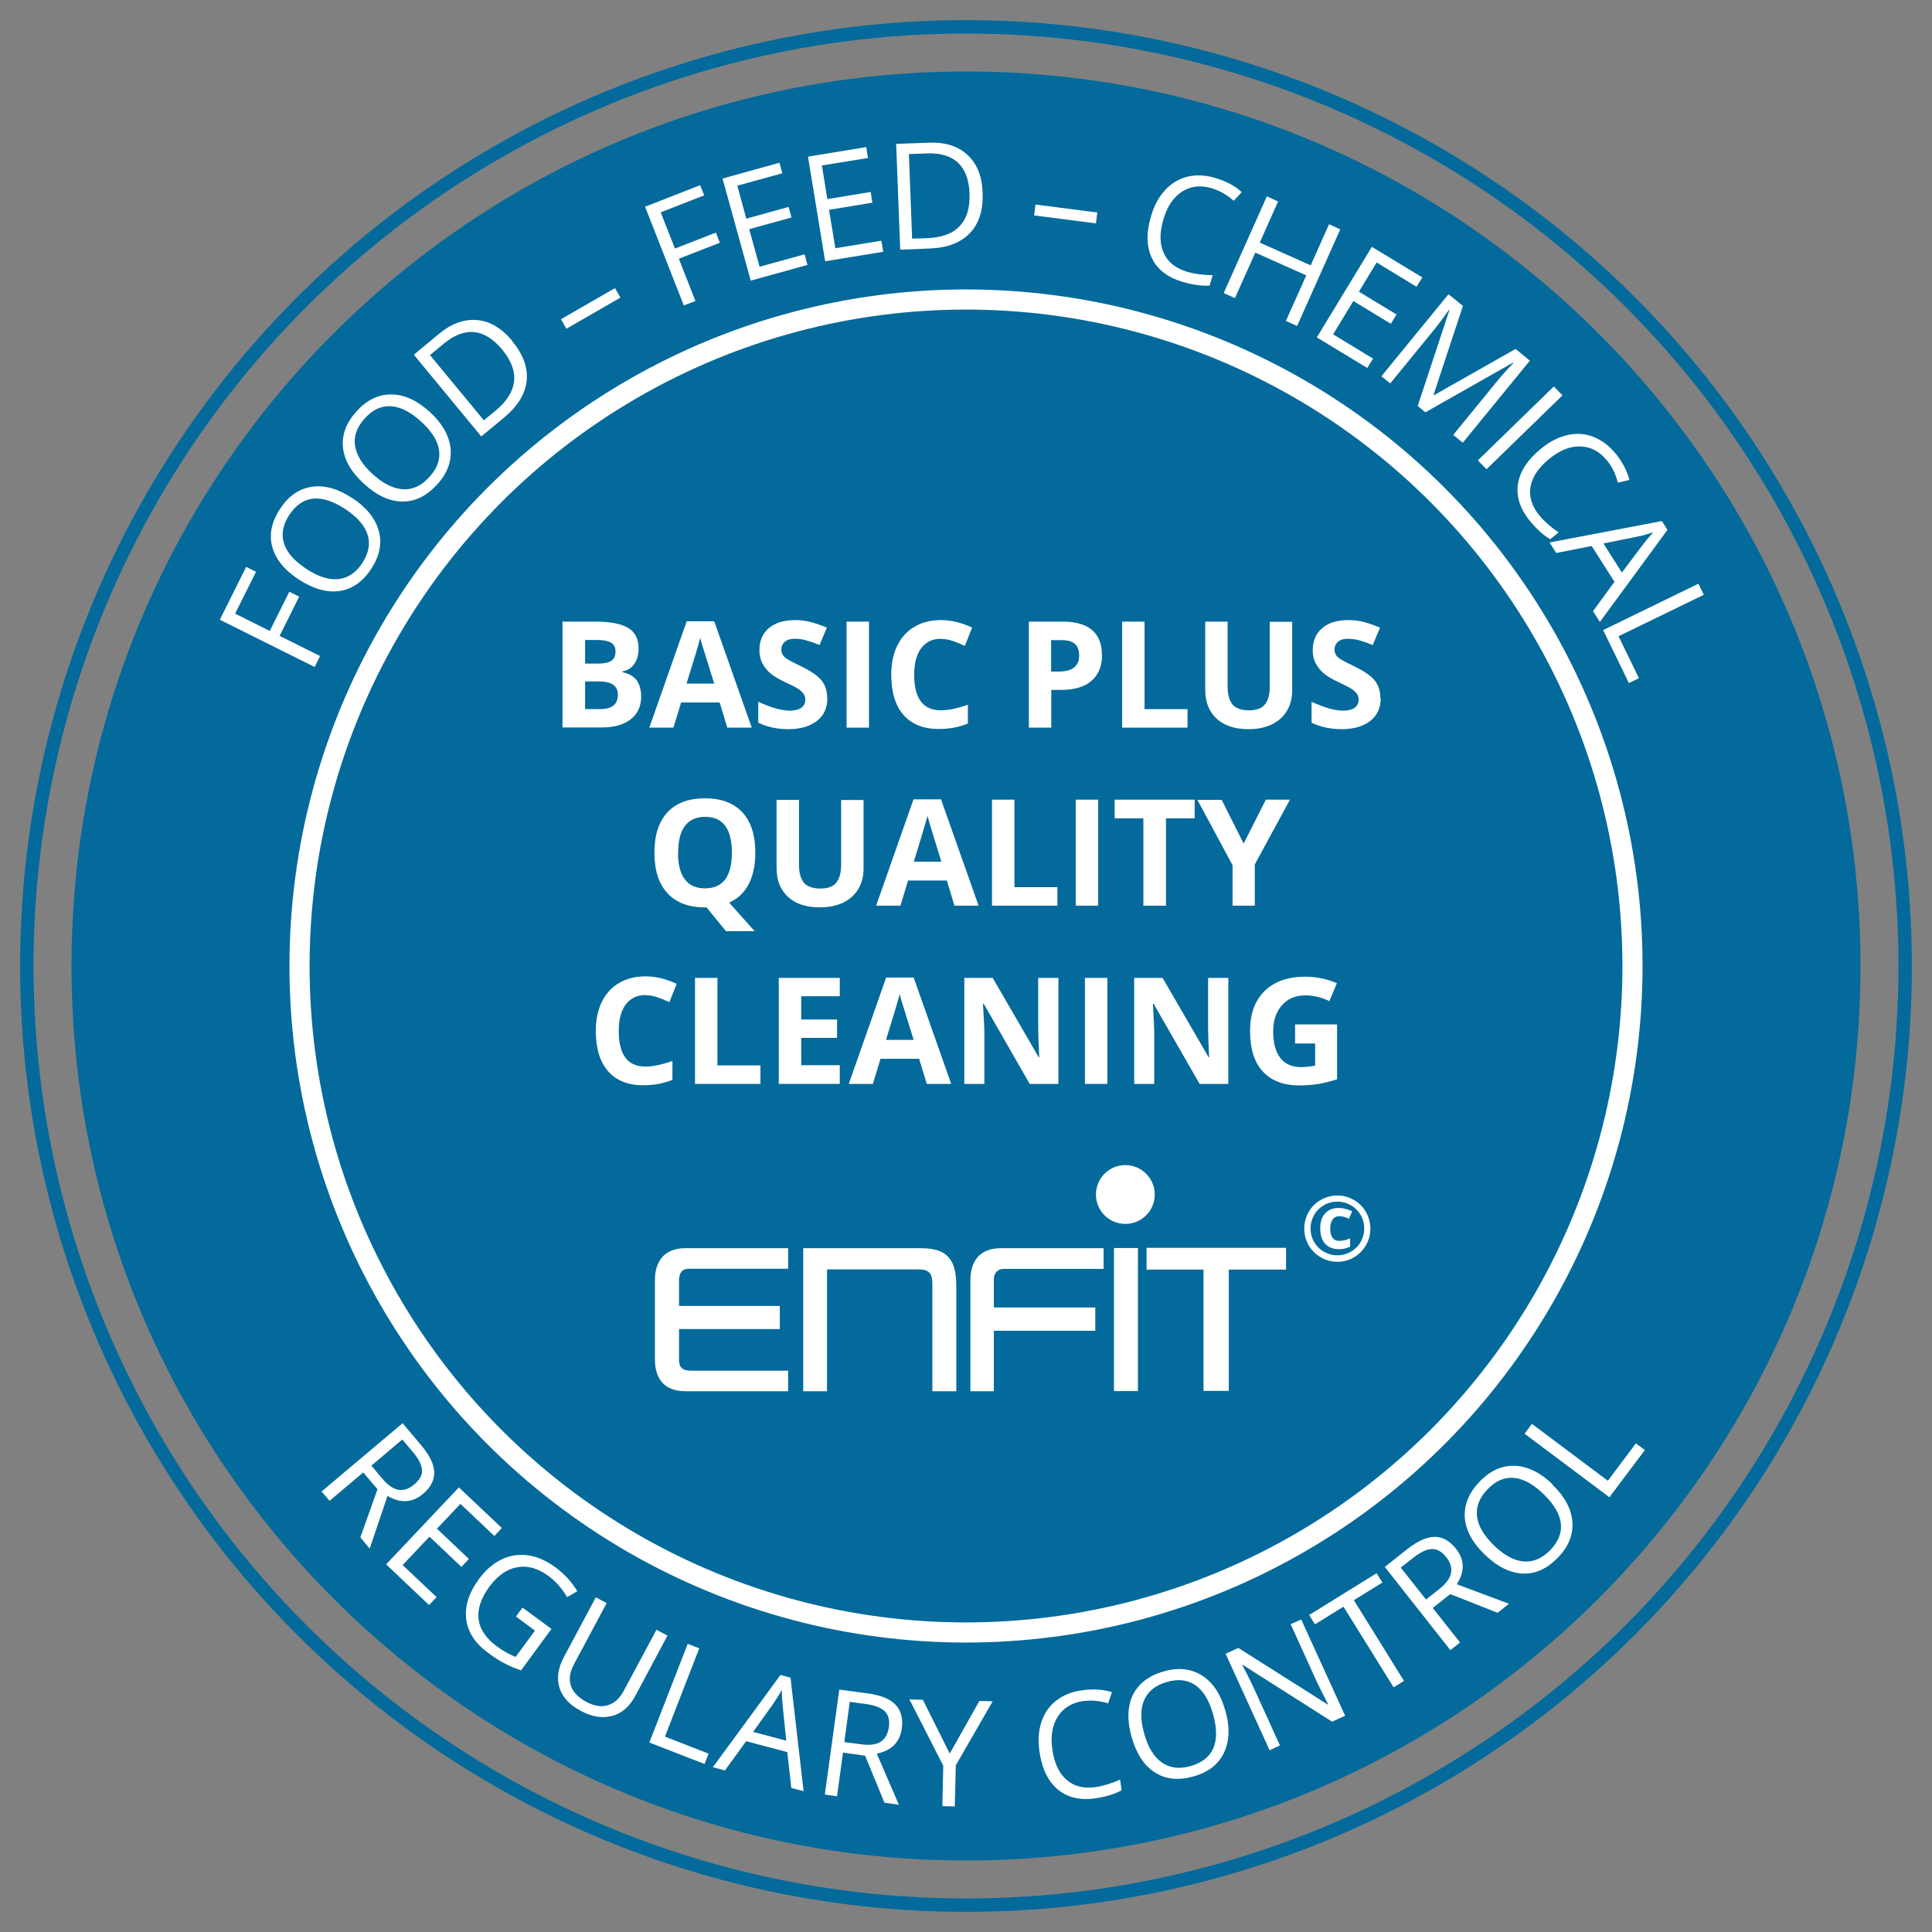 <?xml version="1.0" encoding="UTF-8"?>
<svg width="72px" height="72px" viewBox="0 0 72 72" version="1.1" xmlns="http://www.w3.org/2000/svg" xmlns:xlink="http://www.w3.org/1999/xlink">
    <rect x="0" y="0" width="72" height="72" fill="#808080" stroke="none"/>
    <title>BasicPlus-Quality-Cleaning 40x40</title>
    <defs>
        <radialGradient cx="50%" cy="50%" fx="50%" fy="50%" r="50%" id="radialGradient-1">
            <stop stop-color="#31000C" offset="0%"></stop>
            <stop stop-color="#A24829" offset="73%"></stop>
            <stop stop-color="#31000C" offset="100%"></stop>
        </radialGradient>
        <radialGradient cx="50%" cy="50%" fx="50%" fy="50%" r="50%" id="radialGradient-2">
            <stop stop-color="#FFFFFF" offset="15%"></stop>
            <stop stop-color="#EAD9DA" offset="20%"></stop>
            <stop stop-color="#CBA3A5" offset="29%"></stop>
            <stop stop-color="#B57B7F" offset="36%"></stop>
            <stop stop-color="#A76267" offset="41%"></stop>
            <stop stop-color="#A35A5F" offset="45%"></stop>
            <stop stop-color="#793940" offset="56%"></stop>
            <stop stop-color="#521A24" offset="69%"></stop>
            <stop stop-color="#390712" offset="79%"></stop>
            <stop stop-color="#31000C" offset="85%"></stop>
            <stop stop-color="#35020C" offset="86%"></stop>
            <stop stop-color="#41080F" offset="87%"></stop>
            <stop stop-color="#561213" offset="87%"></stop>
            <stop stop-color="#732019" offset="88%"></stop>
            <stop stop-color="#983221" offset="89%"></stop>
            <stop stop-color="#C6492B" offset="90%"></stop>
            <stop stop-color="#D8522F" offset="90%"></stop>
            <stop stop-color="#D6512E" offset="90%"></stop>
            <stop stop-color="#AA3B25" offset="91%"></stop>
            <stop stop-color="#85291D" offset="92%"></stop>
            <stop stop-color="#661A17" offset="94%"></stop>
            <stop stop-color="#4F0E12" offset="95%"></stop>
            <stop stop-color="#3E060E" offset="97%"></stop>
            <stop stop-color="#34010C" offset="98%"></stop>
            <stop stop-color="#31000C" offset="100%"></stop>
        </radialGradient>
        <radialGradient cx="50%" cy="50%" fx="50%" fy="50%" r="50%" id="radialGradient-3">
            <stop stop-color="#FFFFFF" offset="15%"></stop>
            <stop stop-color="#C2C3C5" offset="28%"></stop>
            <stop stop-color="#878A8D" offset="43%"></stop>
            <stop stop-color="#575A5F" offset="56%"></stop>
            <stop stop-color="#31353B" offset="69%"></stop>
            <stop stop-color="#161A22" offset="81%"></stop>
            <stop stop-color="#050A12" offset="92%"></stop>
            <stop stop-color="#00050D" offset="100%"></stop>
        </radialGradient>
    </defs>
    <g id="Starseite" stroke="none" stroke-width="1" fill="none" fill-rule="evenodd">
        <g id="BasicPlus-Quality-Cleaning-40x40" transform="translate(1, 1)">
            <g id="Group" transform="translate(34.677, 34.569)">
                <circle id="Oval" cx="0.5" cy="0.5" r="1"></circle>
                <circle id="Oval" cx="0.5" cy="0.5" r="1"></circle>
                <polyline id="Path" points="0.5 0.5 0.802 0.944 0.5 0.5 0.198 0.048 0.5 0.5 0.048 0.794 0.5 0.5 0.952 0.198 0.5 0.5 0.833 0.786 0.5 0.5 0.167 0.206 0.5 0.5 0.206 0.833 0.5 0.5 0.786 0.159 0.5 0.5 0.873 0.675 0.5 0.5 0.119 0.317 0.5 0.5 0.317 0.873 0.5 0.5 0.683 0.119 0.5 0.5 0.905 0.611 0.5 0.5 0.087 0.389 0.5 0.5 0.389 0.905 0.5 0.5 0.611 0.087 0.5 0.5 0.802 0.571 0.5 0.5 0.198 0.421 0.5 0.5 0.421 0.794 0.5 0.5 0.579 0.198 0.5 0.5 0.746 0.952 0.5 0.5 0.254 0.04 0.5 0.5 0.04 0.746 0.5 0.5 0.952 0.254 0.5 0.5 1 0.746 0.5 0.5 -5.63922806e-15 0.246 0.5 0.5 0.246 1 0.5 0.5 0.754 0 0.5 0.5 0.508 0.508 0.5 0.5 0.492 0.484 0.5 0.5 0.484 0.508 0.5 0.5 0.508 0.484 0.5 0.5 0.937 0.81 0.5 0.5 0.056 0.183 0.5 0.5 0.19 0.937 0.5 0.5 0.81 0.056 0.5 0.5 0.579 0.516 0.5 0.5 0.413 0.476 0.5 0.5 0.484 0.579 0.5 0.5 0.516 0.413 0.5 0.5 0.881 0.698 0.5 0.5 0.119 0.294 0.5 0.5 0.294 0.881 0.5 0.5 0.698 0.111 0.5 0.5 0.69 0.738 0.5 0.5 0.31 0.254 0.5 0.5 0.254 0.69 0.5 0.5 0.738 0.302 0.5 0.5 0.579 0.5 0.5 0.5 0.413 0.492 0.5 0.5 0.492 0.579 0.5 0.5 0.5 0.413 0.5 0.5 0.595 0.786 0.5 0.5 0.405 0.206 0.5 0.5 0.206 0.595 0.5 0.5 0.786 0.397 0.5 0.5 0.556 0.643 0.5 0.5 0.437 0.349 0.5 0.5 0.357 0.556 0.5 0.5 0.643 0.437"></polyline>
                <circle id="Oval" fill="url(#radialGradient-1)" fill-rule="nonzero" opacity="0.15" style="mix-blend-mode: screen;" cx="0.5" cy="0.5" r="1"></circle>
                <circle id="Oval" fill="url(#radialGradient-2)" fill-rule="nonzero" opacity="0.5" style="mix-blend-mode: screen;" cx="0.5" cy="0.5" r="1"></circle>
                <circle id="Oval" fill="url(#radialGradient-3)" fill-rule="nonzero" style="mix-blend-mode: screen;" cx="0.5" cy="0.5" r="1"></circle>
                <polyline id="Path" stroke="#FFFFFF" stroke-width="2" opacity="0.03" style="mix-blend-mode: screen;" points="0.5 0.5 0.802 0.944 0.5 0.5 0.198 0.048 0.5 0.5 0.048 0.794 0.5 0.5 0.952 0.198 0.5 0.5 0.833 0.786 0.5 0.5 0.167 0.206 0.5 0.5 0.206 0.833 0.5 0.5 0.786 0.159 0.5 0.5 0.873 0.675 0.5 0.5 0.119 0.317 0.5 0.5 0.317 0.873 0.5 0.5 0.683 0.119 0.5 0.5 0.905 0.611 0.5 0.5 0.087 0.389 0.5 0.5 0.389 0.905 0.5 0.5 0.611 0.087 0.5 0.5 0.802 0.571 0.5 0.5 0.198 0.421 0.5 0.5 0.421 0.794 0.5 0.5 0.579 0.198 0.5 0.5 0.746 0.952 0.5 0.5 0.254 0.04 0.5 0.5 0.04 0.746 0.5 0.5 0.952 0.254 0.5 0.5 1 0.746 0.5 0.5 -5.63922806e-15 0.246 0.5 0.5 0.246 1 0.5 0.5 0.754 0 0.5 0.5 0.508 0.508 0.5 0.5 0.492 0.484 0.5 0.5 0.484 0.508 0.5 0.5 0.508 0.484 0.5 0.5 0.937 0.81 0.5 0.5 0.056 0.183 0.5 0.5 0.19 0.937 0.5 0.5 0.81 0.056 0.5 0.5 0.579 0.516 0.5 0.5 0.413 0.476 0.5 0.5 0.484 0.579 0.5 0.5 0.516 0.413 0.5 0.5 0.881 0.698 0.5 0.5 0.119 0.294 0.5 0.5 0.294 0.881 0.5 0.5 0.698 0.111 0.5 0.5 0.69 0.738 0.5 0.5 0.31 0.254 0.5 0.5 0.254 0.69 0.5 0.5 0.738 0.302 0.5 0.5 0.579 0.5 0.5 0.5 0.413 0.492 0.5 0.5 0.492 0.579 0.5 0.5 0.5 0.413 0.5 0.5 0.595 0.786 0.5 0.5 0.405 0.206 0.5 0.5 0.206 0.595 0.5 0.5 0.786 0.397 0.5 0.5 0.556 0.643 0.5 0.5 0.437 0.349 0.5 0.5 0.357 0.556 0.5 0.5 0.643 0.437"></polyline>
            </g>
            <path d="M68.335,35.006 C68.335,53.418 53.405,68.335 34.994,68.335 C16.582,68.335 1.665,53.405 1.665,34.994 C1.665,16.582 16.595,1.665 35.006,1.665 C53.418,1.665 68.335,16.595 68.335,35.006" id="Path" fill="#036A9B" fill-rule="nonzero"></path>
            <g id="Group" transform="translate(10.162, 10.162)">
                <circle id="Oval" fill="#036A9B" fill-rule="nonzero" cx="24.838" cy="24.838" r="24.838"></circle>
                <circle id="Oval" stroke="#FFFFFF" stroke-width="0.75" cx="24.838" cy="24.838" r="24.838"></circle>
            </g>
            <circle id="Oval" stroke="#036A9B" stroke-width="0.5" cx="35" cy="35" r="35"></circle>
            <g id="Group" transform="translate(7.192, 4.315)" fill="#FFFFFF" fill-rule="nonzero">
                <polygon id="Path" points="3.736 19.13 3.533 19.541 -1.12468324e-15 17.781 0.981 15.812 1.349 15.996 0.57 17.553 1.861 18.199 2.59 16.737 2.957 16.92 2.229 18.383 3.742 19.136"></polygon>
                <path d="M4.951,13.254 C5.477,13.603 5.8,14.014 5.926,14.476 C6.053,14.945 5.952,15.413 5.641,15.888 C5.318,16.376 4.92,16.648 4.451,16.711 C3.982,16.775 3.476,16.629 2.931,16.274 C2.393,15.92 2.07,15.508 1.95,15.052 C1.83,14.597 1.931,14.122 2.254,13.634 C2.571,13.159 2.963,12.893 3.438,12.824 C3.913,12.76 4.413,12.9 4.945,13.254 L4.951,13.254 Z M3.21,15.876 C3.653,16.173 4.058,16.3 4.413,16.268 C4.768,16.23 5.065,16.034 5.306,15.673 C5.546,15.306 5.616,14.957 5.508,14.616 C5.401,14.274 5.128,13.957 4.679,13.66 C4.236,13.368 3.837,13.235 3.489,13.267 C3.134,13.299 2.843,13.501 2.596,13.862 C2.355,14.223 2.286,14.578 2.387,14.92 C2.488,15.261 2.76,15.578 3.204,15.869 L3.21,15.876 Z" id="Shape"></path>
                <path d="M7.813,10.025 C8.281,10.45 8.541,10.899 8.598,11.38 C8.649,11.861 8.49,12.311 8.104,12.735 C7.712,13.166 7.281,13.381 6.806,13.375 C6.331,13.375 5.85,13.153 5.375,12.716 C4.901,12.286 4.635,11.83 4.59,11.361 C4.54,10.886 4.711,10.437 5.103,10.006 C5.483,9.588 5.914,9.38 6.395,9.386 C6.876,9.386 7.351,9.607 7.819,10.032 L7.813,10.025 Z M5.698,12.355 C6.097,12.716 6.471,12.9 6.832,12.919 C7.192,12.938 7.515,12.786 7.807,12.463 C8.104,12.14 8.224,11.804 8.168,11.45 C8.117,11.102 7.889,10.747 7.49,10.386 C7.098,10.032 6.724,9.842 6.369,9.823 C6.015,9.804 5.692,9.956 5.401,10.279 C5.109,10.601 4.983,10.943 5.04,11.298 C5.097,11.652 5.312,12.007 5.705,12.362 L5.698,12.355 Z" id="Shape"></path>
                <path d="M10.89,7.391 C11.308,7.892 11.485,8.392 11.435,8.879 C11.384,9.367 11.099,9.829 10.586,10.253 L9.744,10.95 L7.23,7.904 L8.161,7.132 C8.636,6.739 9.111,6.568 9.592,6.613 C10.073,6.657 10.504,6.917 10.896,7.385 L10.89,7.391 Z M10.523,7.714 C10.194,7.315 9.845,7.1 9.484,7.062 C9.117,7.024 8.737,7.17 8.345,7.493 L7.832,7.917 L9.839,10.348 L10.27,9.994 C10.694,9.645 10.922,9.278 10.966,8.898 C11.01,8.518 10.858,8.12 10.523,7.714 L10.523,7.714 Z" id="Shape"></path>
                <polygon id="Path" points="12.916 6.936 12.713 6.581 14.727 5.422 14.929 5.777"></polygon>
                <polygon id="Path" points="17.722 5.904 17.291 6.068 15.848 2.39 17.899 1.586 18.051 1.965 16.43 2.599 16.962 3.947 18.488 3.352 18.633 3.732 17.107 4.327 17.722 5.897"></polygon>
                <polygon id="Path" points="21.907 4.555 19.786 5.144 18.735 1.339 20.856 0.75 20.963 1.142 19.285 1.605 19.621 2.833 21.198 2.396 21.305 2.789 19.729 3.225 20.115 4.625 21.793 4.162 21.9 4.561"></polygon>
                <polygon id="Path" points="24.73 4.067 22.559 4.422 21.919 0.522 24.091 0.167 24.154 0.573 22.438 0.851 22.641 2.105 24.256 1.839 24.319 2.238 22.704 2.504 22.939 3.935 24.654 3.656 24.724 4.061"></polygon>
                <path d="M28.428,1.858 C28.453,2.51 28.295,3.016 27.953,3.371 C27.611,3.732 27.111,3.922 26.446,3.947 L25.357,3.991 L25.205,0.047 L26.415,0.003 C27.029,-0.023 27.51,0.129 27.865,0.459 C28.219,0.788 28.409,1.256 28.428,1.864 L28.428,1.858 Z M27.94,1.896 C27.921,1.383 27.776,0.997 27.51,0.75 C27.244,0.497 26.851,0.383 26.345,0.402 L25.68,0.427 L25.8,3.58 L26.358,3.561 C26.902,3.542 27.314,3.39 27.573,3.111 C27.839,2.833 27.959,2.428 27.94,1.902 L27.94,1.896 Z" id="Shape"></path>
                <polygon id="Path" points="30.346 2.713 30.397 2.307 32.702 2.605 32.651 3.01"></polygon>
                <path d="M36.969,1.7 C36.551,1.579 36.184,1.617 35.861,1.826 C35.538,2.035 35.304,2.377 35.165,2.858 C35.019,3.352 35.019,3.77 35.177,4.112 C35.329,4.454 35.62,4.682 36.051,4.815 C36.317,4.891 36.634,4.935 37.001,4.941 L36.887,5.327 C36.596,5.346 36.26,5.302 35.874,5.188 C35.317,5.024 34.937,4.726 34.734,4.302 C34.531,3.871 34.519,3.346 34.709,2.725 C34.823,2.333 35,2.016 35.234,1.763 C35.469,1.51 35.741,1.351 36.064,1.269 C36.387,1.193 36.735,1.206 37.108,1.32 C37.507,1.44 37.83,1.611 38.083,1.845 L37.786,2.168 C37.539,1.946 37.273,1.795 36.988,1.712 L36.969,1.7 Z" id="Path"></path>
                <polygon id="Path" points="40.147 6.834 39.73 6.644 40.489 4.948 38.59 4.099 37.83 5.796 37.412 5.606 39.02 2.003 39.438 2.193 38.755 3.726 40.654 4.574 41.338 3.042 41.756 3.232"></polygon>
                <polygon id="Path" points="42.762 8.398 40.882 7.259 42.933 3.884 44.814 5.024 44.598 5.372 43.111 4.466 42.452 5.555 43.851 6.404 43.642 6.752 42.243 5.904 41.49 7.145 42.978 8.05 42.762 8.398"></polygon>
                <path d="M44.643,9.81 L45.82,6.252 L45.801,6.239 C45.643,6.467 45.447,6.733 45.206,7.031 L43.617,8.974 L43.288,8.708 L45.789,5.65 L46.327,6.087 L45.232,9.399 L45.251,9.411 L48.29,7.689 L48.821,8.126 L46.321,11.184 L45.966,10.893 L47.574,8.924 C47.758,8.696 47.967,8.461 48.207,8.215 L48.188,8.202 L44.928,10.051 L44.643,9.816 L44.643,9.81 Z" id="Path"></path>
                <polygon id="Path" points="46.884 11.842 49.714 9.088 50.037 9.418 47.207 12.172 46.884 11.842"></polygon>
                <path d="M51.69,11.842 C51.417,11.507 51.088,11.33 50.702,11.323 C50.322,11.311 49.936,11.463 49.543,11.785 C49.144,12.115 48.91,12.457 48.847,12.824 C48.783,13.191 48.891,13.546 49.176,13.894 C49.353,14.109 49.588,14.318 49.891,14.527 L49.581,14.78 C49.328,14.635 49.075,14.407 48.821,14.096 C48.454,13.647 48.309,13.185 48.378,12.716 C48.454,12.248 48.739,11.811 49.246,11.399 C49.562,11.14 49.885,10.975 50.221,10.899 C50.556,10.823 50.873,10.842 51.183,10.962 C51.493,11.083 51.772,11.292 52.019,11.589 C52.278,11.912 52.449,12.241 52.532,12.571 L52.101,12.672 C52.019,12.349 51.886,12.077 51.696,11.842 L51.69,11.842 Z" id="Path"></path>
                <path d="M51.177,17.458 L51.974,16.369 L51.126,15.033 L49.803,15.293 L49.556,14.901 L53.741,14.103 L53.95,14.432 L51.43,17.864 L51.177,17.465 L51.177,17.458 Z M52.247,16.027 L53.032,14.983 C53.133,14.85 53.26,14.698 53.418,14.521 C53.253,14.578 53.057,14.635 52.848,14.679 L51.563,14.938 L52.247,16.015 L52.247,16.027 Z" id="Shape"></path>
                <polygon id="Path" points="51.55 18.168 55.102 16.439 55.305 16.851 52.126 18.395 52.886 19.959 52.513 20.143 51.55 18.161"></polygon>
            </g>
            <g id="Group" transform="translate(10.985, 52.038)" fill="#FFFFFF" fill-rule="nonzero">
                <path d="M1.551,1.836 L0.298,2.893 L0,2.545 L3.02,0 L3.717,0.829 C4.027,1.197 4.191,1.532 4.198,1.83 C4.204,2.127 4.065,2.393 3.78,2.634 C3.381,2.969 2.938,2.995 2.457,2.71 L1.792,4.673 L1.444,4.255 L2.083,2.463 L1.551,1.836 L1.551,1.836 Z M1.855,1.583 L2.26,2.064 C2.469,2.311 2.672,2.45 2.868,2.482 C3.064,2.514 3.261,2.45 3.457,2.279 C3.66,2.108 3.755,1.931 3.742,1.741 C3.729,1.551 3.615,1.323 3.394,1.064 L3.007,0.608 L1.855,1.583 L1.855,1.583 Z" id="Shape"></path>
                <polygon id="Path" points="4.001 6.775 2.406 5.261 5.116 2.393 6.718 3.906 6.439 4.204 5.173 3.007 4.299 3.932 5.489 5.059 5.211 5.356 4.02 4.229 3.02 5.287 4.286 6.483 4.001 6.781"></polygon>
                <path d="M7.484,6.87 L8.566,7.667 L7.433,9.212 C7.224,9.143 7.022,9.06 6.832,8.959 C6.635,8.858 6.426,8.725 6.198,8.554 C5.717,8.199 5.445,7.781 5.388,7.3 C5.331,6.819 5.489,6.319 5.869,5.8 C6.11,5.47 6.395,5.23 6.705,5.078 C7.022,4.926 7.351,4.875 7.699,4.926 C8.041,4.976 8.383,5.128 8.718,5.375 C9.054,5.622 9.326,5.92 9.529,6.262 L9.149,6.483 C8.953,6.148 8.718,5.888 8.452,5.692 C8.066,5.407 7.68,5.299 7.287,5.369 C6.901,5.439 6.559,5.679 6.255,6.091 C5.939,6.521 5.806,6.92 5.85,7.3 C5.895,7.674 6.122,8.016 6.528,8.313 C6.749,8.478 6.984,8.611 7.23,8.712 L7.952,7.731 L7.243,7.205 L7.484,6.876 L7.484,6.87 Z" id="Path"></path>
                <path d="M12.891,7.914 L11.688,10.168 C11.473,10.567 11.188,10.814 10.827,10.909 C10.466,11.004 10.073,10.947 9.655,10.719 C9.238,10.497 8.972,10.206 8.864,9.858 C8.756,9.503 8.813,9.13 9.022,8.731 L10.219,6.49 L10.624,6.705 L9.408,8.978 C9.25,9.269 9.212,9.535 9.288,9.776 C9.364,10.016 9.554,10.219 9.864,10.384 C10.156,10.542 10.428,10.586 10.668,10.51 C10.909,10.434 11.112,10.257 11.264,9.966 L12.479,7.699 L12.884,7.914 L12.891,7.914 Z" id="Path"></path>
                <polygon id="Path" points="12.213 11.903 13.644 8.224 14.075 8.389 12.796 11.681 14.423 12.315 14.271 12.701 12.22 11.903"></polygon>
                <path d="M17.506,13.6 L17.354,12.258 L15.822,11.852 L15.031,12.941 L14.581,12.821 L17.101,9.383 L17.475,9.484 L17.962,13.714 L17.506,13.594 L17.506,13.6 Z M17.316,11.827 L17.183,10.529 C17.164,10.365 17.152,10.162 17.152,9.934 C17.069,10.092 16.968,10.257 16.842,10.44 L16.082,11.504 L17.316,11.833 L17.316,11.827 Z" id="Shape"></path>
                <path d="M19.431,12.277 L19.209,13.904 L18.754,13.84 L19.292,9.928 L20.368,10.073 C20.849,10.137 21.191,10.282 21.394,10.497 C21.596,10.713 21.672,11.004 21.622,11.371 C21.552,11.89 21.242,12.201 20.691,12.315 L21.514,14.22 L20.976,14.144 L20.254,12.391 L19.437,12.277 L19.431,12.277 Z M19.482,11.884 L20.102,11.966 C20.425,12.011 20.666,11.979 20.837,11.871 C21.001,11.764 21.103,11.58 21.141,11.327 C21.179,11.067 21.122,10.871 20.989,10.738 C20.849,10.605 20.615,10.51 20.279,10.466 L19.684,10.384 L19.482,11.878 L19.482,11.884 Z" id="Shape"></path>
                <polygon id="Path" points="23.414 12.302 24.515 10.352 25.009 10.365 23.635 12.751 23.597 14.284 23.135 14.271 23.167 12.764 21.907 10.295 22.407 10.308 23.407 12.308"></polygon>
                <path d="M28.396,10.352 C27.966,10.415 27.649,10.605 27.44,10.928 C27.231,11.251 27.162,11.656 27.231,12.156 C27.307,12.669 27.478,13.049 27.763,13.29 C28.042,13.537 28.403,13.625 28.846,13.562 C29.118,13.524 29.422,13.429 29.758,13.283 L29.815,13.682 C29.555,13.821 29.232,13.923 28.833,13.98 C28.257,14.062 27.789,13.948 27.428,13.644 C27.067,13.34 26.839,12.865 26.75,12.22 C26.693,11.814 26.719,11.454 26.826,11.131 C26.934,10.808 27.117,10.542 27.377,10.339 C27.637,10.137 27.959,10.004 28.346,9.953 C28.757,9.896 29.124,9.921 29.454,10.023 L29.314,10.44 C28.998,10.346 28.694,10.314 28.396,10.358 L28.396,10.352 Z" id="Path"></path>
                <path d="M33.683,10.713 C33.854,11.321 33.835,11.84 33.632,12.277 C33.423,12.713 33.044,13.011 32.499,13.163 C31.942,13.321 31.461,13.277 31.056,13.017 C30.657,12.764 30.365,12.321 30.188,11.7 C30.011,11.08 30.03,10.561 30.232,10.13 C30.441,9.706 30.828,9.408 31.385,9.25 C31.929,9.092 32.404,9.149 32.809,9.402 C33.215,9.662 33.506,10.092 33.677,10.706 L33.683,10.713 Z M30.657,11.574 C30.802,12.087 31.024,12.448 31.321,12.65 C31.619,12.853 31.974,12.897 32.391,12.777 C32.809,12.656 33.094,12.435 33.234,12.106 C33.373,11.776 33.366,11.359 33.221,10.839 C33.075,10.327 32.86,9.972 32.569,9.769 C32.277,9.567 31.923,9.522 31.505,9.643 C31.081,9.763 30.802,9.985 30.657,10.314 C30.511,10.643 30.511,11.061 30.657,11.567 L30.657,11.574 Z" id="Shape"></path>
                <path d="M38.134,10.909 L37.659,11.124 L34.323,9.003 L34.304,9.003 C34.493,9.351 34.652,9.674 34.785,9.966 L35.715,12.011 L35.329,12.188 L33.689,8.592 L34.164,8.376 L37.495,10.485 L37.514,10.485 C37.488,10.434 37.419,10.295 37.298,10.061 C37.178,9.826 37.096,9.655 37.051,9.554 L36.114,7.49 L36.507,7.313 L38.147,10.909 L38.134,10.909 Z" id="Path"></path>
                <polygon id="Path" points="40.337 9.605 39.951 9.845 38.083 6.838 37.02 7.496 36.804 7.148 39.318 5.591 39.533 5.939 38.47 6.597 40.337 9.605"></polygon>
                <path d="M41.407,6.882 L42.427,8.174 L42.066,8.459 L39.622,5.356 L40.47,4.685 C40.85,4.388 41.192,4.236 41.483,4.236 C41.781,4.236 42.041,4.388 42.275,4.679 C42.598,5.09 42.61,5.527 42.306,6.002 L44.25,6.73 L43.826,7.066 L42.06,6.369 L41.414,6.882 L41.407,6.882 Z M41.16,6.572 L41.654,6.179 C41.908,5.977 42.053,5.781 42.091,5.584 C42.129,5.388 42.072,5.192 41.908,4.989 C41.749,4.787 41.572,4.685 41.376,4.692 C41.186,4.692 40.952,4.806 40.686,5.014 L40.217,5.382 L41.154,6.566 L41.16,6.572 Z" id="Shape"></path>
                <path d="M45.871,2.292 C46.327,2.729 46.574,3.191 46.612,3.672 C46.65,4.153 46.473,4.597 46.074,5.008 C45.668,5.426 45.232,5.629 44.757,5.603 C44.282,5.578 43.813,5.35 43.345,4.894 C42.883,4.445 42.636,3.989 42.604,3.514 C42.572,3.039 42.756,2.596 43.161,2.172 C43.554,1.766 43.991,1.57 44.472,1.589 C44.953,1.608 45.421,1.842 45.877,2.279 L45.871,2.292 Z M43.687,4.552 C44.073,4.926 44.44,5.122 44.801,5.154 C45.156,5.179 45.485,5.04 45.789,4.73 C46.093,4.413 46.226,4.084 46.181,3.729 C46.137,3.375 45.922,3.014 45.535,2.64 C45.156,2.273 44.788,2.07 44.434,2.039 C44.079,2.007 43.756,2.146 43.452,2.463 C43.149,2.779 43.016,3.115 43.06,3.47 C43.098,3.824 43.313,4.185 43.687,4.552 L43.687,4.552 Z" id="Shape"></path>
                <polygon id="Path" points="47.992 2.76 44.833 0.393 45.105 0.025 47.935 2.146 48.98 0.753 49.315 1 47.992 2.76"></polygon>
            </g>
            <g id="Group" transform="translate(19.963, 22.109)" fill="#FFFFFF" fill-rule="nonzero">
                <path d="M0.006,0.057 L1.235,0.057 C1.792,0.057 2.197,0.139 2.457,0.298 C2.71,0.456 2.836,0.709 2.836,1.057 C2.836,1.292 2.779,1.488 2.672,1.64 C2.564,1.792 2.412,1.88 2.229,1.912 L2.229,1.937 C2.476,1.994 2.659,2.096 2.767,2.248 C2.874,2.4 2.931,2.602 2.931,2.855 C2.931,3.216 2.798,3.495 2.539,3.698 C2.279,3.9 1.925,4.001 1.475,4.001 L4.49873295e-15,4.001 L4.49873295e-15,0.051 L0.006,0.057 Z M0.842,1.621 L1.33,1.621 C1.558,1.621 1.722,1.583 1.823,1.513 C1.925,1.444 1.975,1.33 1.975,1.165 C1.975,1.013 1.918,0.905 1.811,0.842 C1.703,0.779 1.526,0.741 1.285,0.741 L0.842,0.741 L0.842,1.621 L0.842,1.621 Z M0.842,2.286 L0.842,3.318 L1.387,3.318 C1.621,3.318 1.785,3.273 1.899,3.185 C2.007,3.096 2.064,2.963 2.064,2.779 C2.064,2.45 1.83,2.286 1.361,2.286 L0.842,2.286 Z" id="Shape"></path>
                <path d="M6.141,4.008 L5.857,3.071 L4.419,3.071 L4.134,4.008 L3.235,4.008 L4.628,0.044 L5.654,0.044 L7.053,4.008 L6.148,4.008 L6.141,4.008 Z M5.654,2.368 C5.388,1.513 5.236,1.032 5.204,0.924 C5.173,0.81 5.147,0.722 5.135,0.658 C5.078,0.886 4.907,1.456 4.622,2.368 L5.654,2.368 Z" id="Shape"></path>
                <path d="M9.871,2.912 C9.871,3.267 9.744,3.552 9.484,3.755 C9.225,3.957 8.87,4.065 8.414,4.065 C7.99,4.065 7.623,3.982 7.294,3.824 L7.294,3.045 C7.56,3.166 7.788,3.248 7.971,3.299 C8.155,3.349 8.326,3.375 8.478,3.375 C8.661,3.375 8.801,3.337 8.902,3.267 C9.003,3.197 9.048,3.09 9.048,2.957 C9.048,2.881 9.022,2.811 8.984,2.748 C8.94,2.685 8.877,2.628 8.794,2.571 C8.712,2.514 8.541,2.425 8.281,2.305 C8.041,2.191 7.857,2.083 7.737,1.975 C7.617,1.874 7.522,1.747 7.446,1.608 C7.376,1.469 7.338,1.311 7.338,1.121 C7.338,0.772 7.458,0.494 7.693,0.298 C7.933,0.095 8.256,4.49873295e-15 8.674,4.49873295e-15 C8.883,4.49873295e-15 9.073,0.025 9.263,0.076 C9.453,0.127 9.643,0.196 9.852,0.279 L9.579,0.931 C9.37,0.842 9.193,0.785 9.054,0.747 C8.915,0.709 8.782,0.696 8.649,0.696 C8.49,0.696 8.37,0.734 8.281,0.81 C8.199,0.886 8.155,0.981 8.155,1.102 C8.155,1.178 8.174,1.241 8.205,1.292 C8.237,1.349 8.294,1.399 8.37,1.45 C8.446,1.501 8.623,1.596 8.902,1.728 C9.269,1.906 9.522,2.083 9.662,2.26 C9.801,2.438 9.864,2.653 9.864,2.912 L9.871,2.912 Z" id="Path"></path>
                <polygon id="Path" points="10.586 4.008 10.586 0.057 11.422 0.057 11.422 4.008"></polygon>
                <path d="M14.1,0.696 C13.783,0.696 13.543,0.817 13.366,1.051 C13.188,1.285 13.106,1.621 13.106,2.039 C13.106,2.919 13.435,3.362 14.1,3.362 C14.379,3.362 14.714,3.292 15.107,3.153 L15.107,3.856 C14.784,3.989 14.423,4.058 14.024,4.058 C13.448,4.058 13.011,3.881 12.707,3.533 C12.403,3.185 12.251,2.685 12.251,2.032 C12.251,1.621 12.327,1.26 12.473,0.956 C12.618,0.652 12.84,0.412 13.119,0.247 C13.397,0.082 13.726,1.34961989e-14 14.106,1.34961989e-14 C14.486,1.34961989e-14 14.872,0.095 15.265,0.279 L14.993,0.962 C14.847,0.893 14.695,0.829 14.55,0.779 C14.404,0.728 14.252,0.703 14.113,0.703 L14.1,0.696 Z" id="Path"></path>
                <path d="M20.109,1.292 C20.109,1.716 19.976,2.039 19.71,2.267 C19.444,2.495 19.064,2.602 18.576,2.602 L18.215,2.602 L18.215,4.008 L17.38,4.008 L17.38,0.057 L18.64,0.057 C19.121,0.057 19.482,0.158 19.729,0.367 C19.976,0.576 20.102,0.88 20.102,1.292 L20.109,1.292 Z M18.215,1.918 L18.488,1.918 C18.747,1.918 18.937,1.868 19.064,1.766 C19.19,1.665 19.254,1.52 19.254,1.323 C19.254,1.127 19.203,0.981 19.096,0.886 C18.988,0.791 18.823,0.747 18.589,0.747 L18.209,0.747 L18.209,1.918 L18.215,1.918 Z" id="Shape"></path>
                <polygon id="Path" points="20.856 4.008 20.856 0.057 21.691 0.057 21.691 3.318 23.293 3.318 23.293 4.008"></polygon>
                <path d="M27.193,0.057 L27.193,2.615 C27.193,2.906 27.13,3.159 26.997,3.381 C26.864,3.603 26.681,3.767 26.434,3.887 C26.187,4.008 25.895,4.065 25.56,4.065 C25.053,4.065 24.654,3.932 24.376,3.672 C24.097,3.413 23.952,3.058 23.952,2.602 L23.952,0.057 L24.787,0.057 L24.787,2.476 C24.787,2.779 24.851,3.001 24.971,3.147 C25.091,3.286 25.294,3.362 25.579,3.362 C25.864,3.362 26.054,3.292 26.174,3.147 C26.294,3.001 26.358,2.779 26.358,2.476 L26.358,0.063 L27.193,0.063 L27.193,0.057 Z" id="Path"></path>
                <path d="M30.492,2.912 C30.492,3.267 30.365,3.552 30.106,3.755 C29.853,3.957 29.492,4.065 29.036,4.065 C28.612,4.065 28.244,3.982 27.915,3.824 L27.915,3.045 C28.181,3.166 28.409,3.248 28.593,3.299 C28.776,3.349 28.947,3.375 29.099,3.375 C29.283,3.375 29.422,3.337 29.523,3.267 C29.618,3.197 29.669,3.09 29.669,2.957 C29.669,2.881 29.65,2.811 29.606,2.748 C29.561,2.685 29.498,2.628 29.416,2.571 C29.333,2.514 29.162,2.425 28.903,2.305 C28.662,2.191 28.479,2.083 28.358,1.975 C28.238,1.874 28.143,1.747 28.067,1.608 C27.991,1.469 27.959,1.311 27.959,1.121 C27.959,0.772 28.08,0.494 28.314,0.298 C28.548,0.095 28.878,4.49873295e-15 29.295,4.49873295e-15 C29.498,4.49873295e-15 29.694,0.025 29.884,0.076 C30.068,0.127 30.264,0.196 30.467,0.279 L30.194,0.931 C29.986,0.842 29.808,0.785 29.669,0.747 C29.53,0.715 29.397,0.696 29.264,0.696 C29.105,0.696 28.985,0.734 28.897,0.81 C28.814,0.886 28.77,0.981 28.77,1.102 C28.77,1.178 28.789,1.241 28.821,1.292 C28.852,1.349 28.909,1.399 28.985,1.45 C29.061,1.501 29.238,1.596 29.517,1.728 C29.884,1.906 30.137,2.083 30.277,2.26 C30.416,2.438 30.479,2.653 30.479,2.912 L30.492,2.912 Z" id="Path"></path>
                <path d="M7.186,8.668 C7.186,9.13 7.104,9.522 6.939,9.839 C6.775,10.156 6.534,10.384 6.211,10.529 L7.161,11.593 L6.091,11.593 L5.369,10.706 L5.306,10.706 C4.698,10.706 4.236,10.529 3.913,10.181 C3.59,9.833 3.425,9.326 3.425,8.668 C3.425,8.009 3.59,7.509 3.913,7.161 C4.236,6.813 4.704,6.642 5.312,6.642 C5.92,6.642 6.382,6.819 6.705,7.167 C7.028,7.515 7.186,8.022 7.186,8.674 L7.186,8.668 Z M4.305,8.668 C4.305,9.111 4.388,9.44 4.559,9.662 C4.723,9.883 4.976,9.997 5.312,9.997 C5.977,9.997 6.312,9.554 6.312,8.668 C6.312,7.781 5.983,7.332 5.318,7.332 C4.983,7.332 4.736,7.446 4.565,7.667 C4.394,7.889 4.312,8.224 4.312,8.668 L4.305,8.668 Z" id="Shape"></path>
                <path d="M11.219,6.699 L11.219,9.257 C11.219,9.548 11.156,9.801 11.023,10.023 C10.89,10.244 10.706,10.409 10.459,10.529 C10.213,10.649 9.921,10.706 9.586,10.706 C9.079,10.706 8.68,10.573 8.402,10.314 C8.123,10.054 7.978,9.7 7.978,9.244 L7.978,6.699 L8.813,6.699 L8.813,9.117 C8.813,9.421 8.877,9.643 8.997,9.788 C9.117,9.928 9.32,10.004 9.605,10.004 C9.89,10.004 10.08,9.934 10.2,9.788 C10.32,9.643 10.384,9.421 10.384,9.117 L10.384,6.705 L11.219,6.705 L11.219,6.699 Z" id="Path"></path>
                <path d="M14.607,10.643 L14.322,9.706 L12.878,9.706 L12.593,10.643 L11.688,10.643 L13.081,6.68 L14.106,6.68 L15.506,10.643 L14.607,10.643 L14.607,10.643 Z M14.119,9.003 C13.853,8.149 13.707,7.667 13.676,7.56 C13.644,7.446 13.619,7.357 13.606,7.294 C13.543,7.522 13.372,8.092 13.093,9.003 L14.119,9.003 L14.119,9.003 Z" id="Shape"></path>
                <polygon id="Path" points="16.006 10.643 16.006 6.692 16.842 6.692 16.842 9.953 18.443 9.953 18.443 10.643"></polygon>
                <polygon id="Path" points="19.127 10.643 19.127 6.692 19.963 6.692 19.963 10.643"></polygon>
                <polygon id="Path" points="22.483 10.643 21.647 10.643 21.647 7.389 20.577 7.389 20.577 6.692 23.559 6.692 23.559 7.389 22.489 7.389 22.489 10.643"></polygon>
                <polygon id="Path" points="25.389 8.319 26.212 6.692 27.111 6.692 25.8 9.105 25.8 10.643 24.971 10.643 24.971 9.136 23.66 6.699 24.566 6.699 25.383 8.326"></polygon>
                <path d="M3.09,13.973 C2.773,13.973 2.533,14.094 2.355,14.328 C2.178,14.562 2.096,14.898 2.096,15.316 C2.096,16.196 2.425,16.639 3.09,16.639 C3.368,16.639 3.704,16.569 4.096,16.43 L4.096,17.133 C3.774,17.266 3.413,17.335 3.014,17.335 C2.438,17.335 2.001,17.158 1.697,16.81 C1.393,16.462 1.241,15.961 1.241,15.309 C1.241,14.898 1.317,14.537 1.463,14.233 C1.608,13.929 1.83,13.688 2.108,13.524 C2.387,13.359 2.716,13.277 3.096,13.277 C3.476,13.277 3.862,13.372 4.255,13.556 L3.982,14.239 C3.837,14.17 3.685,14.106 3.539,14.056 C3.394,14.005 3.242,13.98 3.102,13.98 L3.09,13.973 Z" id="Path"></path>
                <polygon id="Path" points="4.938 17.285 4.938 13.334 5.774 13.334 5.774 16.595 7.376 16.595 7.376 17.285"></polygon>
                <polygon id="Path" points="10.333 17.285 8.06 17.285 8.06 13.334 10.333 13.334 10.333 14.018 8.896 14.018 8.896 14.885 10.232 14.885 10.232 15.569 8.896 15.569 8.896 16.588 10.333 16.588 10.333 17.278"></polygon>
                <path d="M13.575,17.285 L13.29,16.348 L11.852,16.348 L11.567,17.285 L10.668,17.285 L12.061,13.321 L13.087,13.321 L14.486,17.285 L13.581,17.285 L13.575,17.285 Z M13.087,15.645 C12.821,14.79 12.669,14.309 12.637,14.201 C12.606,14.087 12.58,13.999 12.568,13.935 C12.511,14.163 12.34,14.733 12.055,15.645 L13.087,15.645 Z" id="Shape"></path>
                <path d="M18.475,17.285 L17.411,17.285 L15.696,14.296 L15.67,14.296 C15.702,14.822 15.721,15.202 15.721,15.423 L15.721,17.285 L14.974,17.285 L14.974,13.334 L16.031,13.334 L17.747,16.291 L17.766,16.291 C17.741,15.778 17.728,15.417 17.728,15.202 L17.728,13.334 L18.481,13.334 L18.481,17.285 L18.475,17.285 Z" id="Path"></path>
                <polygon id="Path" points="19.469 17.285 19.469 13.334 20.305 13.334 20.305 17.285 19.469 17.285"></polygon>
                <path d="M24.806,17.285 L23.743,17.285 L22.027,14.296 L22.002,14.296 C22.033,14.822 22.052,15.202 22.052,15.423 L22.052,17.285 L21.305,17.285 L21.305,13.334 L22.363,13.334 L24.078,16.291 L24.097,16.291 C24.072,15.778 24.059,15.417 24.059,15.202 L24.059,13.334 L24.813,13.334 L24.813,17.285 L24.806,17.285 Z" id="Path"></path>
                <path d="M27.301,15.069 L28.865,15.069 L28.865,17.114 C28.612,17.196 28.371,17.253 28.149,17.291 C27.928,17.323 27.694,17.342 27.459,17.342 C26.864,17.342 26.408,17.164 26.092,16.816 C25.775,16.468 25.623,15.961 25.623,15.309 C25.623,14.657 25.807,14.176 26.168,13.821 C26.529,13.467 27.035,13.29 27.687,13.29 C28.092,13.29 28.485,13.372 28.859,13.53 L28.58,14.201 C28.289,14.056 27.991,13.986 27.681,13.986 C27.32,13.986 27.029,14.106 26.813,14.353 C26.598,14.594 26.484,14.923 26.484,15.335 C26.484,15.746 26.573,16.088 26.75,16.316 C26.927,16.544 27.181,16.658 27.516,16.658 C27.694,16.658 27.871,16.639 28.048,16.601 L28.048,15.778 L27.301,15.778 L27.301,15.081 L27.301,15.069 Z" id="Path"></path>
            </g>
            <g id="Group" transform="translate(23.407, 42.42)" fill="#FFFFFF">
                <path d="M24.199,2.362 C24.199,2.14 24.256,1.937 24.363,1.747 C24.471,1.558 24.623,1.406 24.813,1.298 C25.003,1.19 25.212,1.133 25.433,1.133 C25.655,1.133 25.857,1.19 26.047,1.298 C26.237,1.406 26.389,1.558 26.497,1.747 C26.605,1.937 26.662,2.146 26.662,2.368 C26.662,2.59 26.611,2.786 26.503,2.976 C26.396,3.166 26.25,3.318 26.06,3.432 C25.87,3.546 25.661,3.603 25.433,3.603 C25.205,3.603 24.996,3.546 24.806,3.432 C24.616,3.318 24.465,3.166 24.357,2.976 C24.249,2.786 24.199,2.583 24.199,2.368 L24.199,2.362 Z M24.433,2.362 C24.433,2.539 24.477,2.71 24.566,2.862 C24.654,3.014 24.775,3.14 24.933,3.229 C25.091,3.318 25.256,3.362 25.433,3.362 C25.611,3.362 25.781,3.318 25.933,3.229 C26.085,3.14 26.212,3.02 26.301,2.862 C26.389,2.704 26.434,2.539 26.434,2.362 C26.434,2.184 26.389,2.013 26.301,1.861 C26.212,1.709 26.092,1.583 25.933,1.494 C25.775,1.406 25.611,1.361 25.433,1.361 C25.256,1.361 25.085,1.406 24.933,1.494 C24.781,1.583 24.654,1.703 24.566,1.861 C24.477,2.02 24.433,2.184 24.433,2.362 Z M25.503,1.906 C25.395,1.906 25.313,1.944 25.256,2.026 C25.199,2.108 25.167,2.216 25.167,2.362 C25.167,2.666 25.281,2.824 25.503,2.824 C25.566,2.824 25.63,2.817 25.705,2.798 C25.781,2.779 25.845,2.76 25.908,2.729 L25.908,3.039 C25.775,3.102 25.642,3.134 25.497,3.134 C25.275,3.134 25.098,3.064 24.977,2.931 C24.857,2.798 24.794,2.609 24.794,2.362 C24.794,2.115 24.857,1.931 24.977,1.798 C25.098,1.665 25.269,1.596 25.484,1.596 C25.649,1.596 25.813,1.64 25.984,1.722 L25.864,2.001 C25.737,1.937 25.623,1.906 25.509,1.906 L25.503,1.906 Z" id="Shape" fill-rule="nonzero"></path>
                <g>
                    <path d="M4.964,8.427 L4.964,7.661 L1.349,7.661 C1.032,7.661 0.899,7.547 0.899,7.262 L0.899,6.11 L4.654,6.11 L4.654,5.249 L0.899,5.249 L0.899,4.286 C0.899,4.039 1.007,3.862 1.26,3.862 L4.964,3.862 L4.964,3.096 L1.133,3.096 C0.336,3.096 -4.49873295e-15,3.603 -4.49873295e-15,4.28 L-4.49873295e-15,7.243 C-4.49873295e-15,7.927 0.323,8.427 1.133,8.427 L4.964,8.427 L4.964,8.427 Z M11.232,8.427 L11.232,4.521 C11.232,3.59 10.96,3.096 9.921,3.096 L5.527,3.096 L5.527,8.427 L6.414,8.427 L6.414,3.887 L9.795,3.887 C10.206,3.881 10.339,4.02 10.339,4.419 L10.339,8.427 L11.238,8.427 L11.232,8.427 Z M16.721,3.862 L16.721,3.096 L12.891,3.096 C12.055,3.096 11.757,3.641 11.757,4.28 L11.757,8.427 L12.631,8.427 L12.631,6.173 L16.411,6.173 L16.411,5.306 L12.631,5.306 L12.631,4.255 C12.631,4.033 12.77,3.868 12.992,3.868 L16.721,3.868 L16.721,3.862 Z M18,8.414 L18,3.09 L17.107,3.09 L17.107,8.421 L18,8.421 L18,8.414 Z M23.521,3.894 L23.521,3.083 L18.323,3.083 L18.323,3.894 L20.444,3.894 L20.444,8.414 L21.387,8.414 L21.387,3.894 L23.521,3.894 Z" id="Shape" fill-rule="nonzero"></path>
                    <path d="M17.532,0 C18.133,0 18.627,0.488 18.627,1.095 C18.627,1.703 18.139,2.191 17.532,2.191 C16.924,2.191 16.436,1.703 16.436,1.095 C16.436,0.488 16.924,0 17.532,0 L17.532,0 Z" id="Path"></path>
                </g>
            </g>
        </g>
    </g>
</svg>